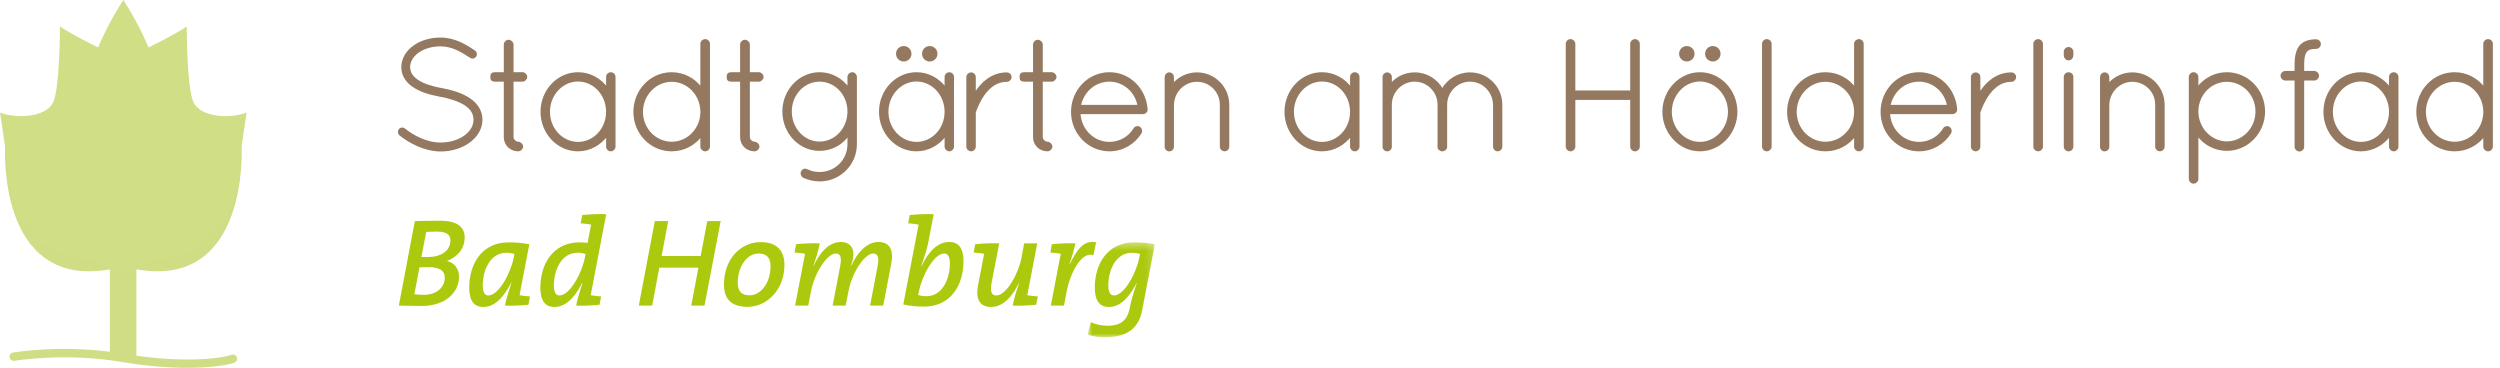 <?xml version="1.0" encoding="UTF-8"?> <svg xmlns="http://www.w3.org/2000/svg" xmlns:xlink="http://www.w3.org/1999/xlink" width="333px" height="49px" viewBox="0 0 333 49" version="1.1"><!-- Generator: Sketch 55.2 (78181) - https://sketchapp.com --><title>Group</title><desc>Created with Sketch.</desc><defs><polygon id="path-1" points="0.874 0.357 9.83 0.357 9.83 13 0.874 13"></polygon></defs><g id="Page-1" stroke="none" stroke-width="1" fill="none" fill-rule="evenodd"><g id="Group"><g id="Group-17" transform="translate(-0, 0)"><path d="M24.967,48.994 C22.581,48.994 19.61,48.787 16.119,48.197 C8.621,46.934 1.988,48.05 1.922,48.062 C1.618,48.114 1.33,47.911 1.278,47.607 C1.225,47.304 1.429,47.015 1.733,46.963 C2.011,46.915 8.621,45.803 16.304,47.098 C24.195,48.43 29.272,47.784 30.853,47.256 C31.145,47.159 31.461,47.317 31.558,47.608 C31.655,47.901 31.499,48.216 31.206,48.314 C30.253,48.632 28.121,48.994 24.967,48.994" id="Fill-14" fill="#D0DD85"></path><path d="M32.179,19.647 C32.179,19.647 28.232,18.935 24.252,20.074 C24.224,10.939 16.429,4.419 16.429,4.419 C16.429,4.419 8.635,10.939 8.607,20.074 C4.625,18.935 0.68,19.647 0.68,19.647 C0.68,19.647 -0.379,38.545 14.633,35.88 L14.633,46.917 C15.251,46.941 15.846,47.124 16.462,47.184 C17.043,47.239 17.608,47.384 18.169,47.543 L18.169,35.872 C33.207,38.591 32.179,19.647 32.179,19.647" id="Fill-1" fill="#D0DD85"></path><path d="M31.954,21.617 C32.132,19.457 32.858,14.983 32.858,14.983 C30.596,15.888 26.678,15.588 25.773,13.627 C24.879,11.69 24.871,3.689 24.871,3.53 C22.157,5.338 16.429,7.901 16.429,7.901 C16.429,7.901 10.701,5.338 7.986,3.53 C7.986,3.53 7.986,11.669 7.083,13.627 C6.178,15.588 2.26,15.888 4.32098765e-05,14.983 C4.32098765e-05,14.983 0.744,19.61 0.905,21.617 C1.058,23.569 1.959,37.141 16.429,34.127 C30.899,37.141 31.794,23.569 31.954,21.617 Z" id="Fill-7" fill="#D0DE85" style="mix-blend-mode: multiply;"></path><path d="M16.428,36.459 C16.428,36.459 3.04,20.798 16.428,6.04938272e-05 C29.816,20.798 16.428,36.459 16.428,36.459" id="Fill-4" fill="#D0DE85" style="mix-blend-mode: multiply;"></path><path d="M16.429,36.459 C15.453,36.459 9.017,33.846 9.187,26.193 C9.36,18.538 13.101,16.583 14.576,15.451 C16.051,14.318 16.429,12.956 16.429,12.956 C16.429,12.956 16.807,14.318 18.282,15.451 C19.758,16.583 23.499,18.538 23.669,26.193 C23.841,33.846 17.423,36.459 16.429,36.459" id="Fill-10" fill="#D0DE85" style="mix-blend-mode: multiply;"></path></g><g id="Group-126" transform="translate(53, 5)"><path d="M5.195,25.849 C4.678,25.849 4.194,25.866 3.777,25.882 L3.127,29.217 C3.427,29.234 3.677,29.234 4.011,29.234 C5.729,29.234 6.996,28.417 6.996,27.016 C6.996,26.316 6.562,25.849 5.195,25.849 M4.094,30.585 C3.677,30.585 3.127,30.585 2.877,30.602 L2.193,34.188 C2.46,34.238 2.893,34.271 3.427,34.271 C5.261,34.271 6.245,33.203 6.245,31.969 C6.245,31.069 5.562,30.585 4.094,30.585 M6.562,29.751 L6.562,29.768 C7.563,30.001 8.147,30.869 8.147,31.836 C8.147,33.937 6.345,35.755 3.177,35.755 C2.46,35.755 1.342,35.722 0.125,35.705 L2.259,24.448 C3.127,24.431 4.394,24.398 5.662,24.398 C7.813,24.398 8.897,25.199 8.897,26.616 C8.897,28.25 7.78,29.285 6.562,29.751" id="Fill-1" fill="#ADC90E"></path><path d="M14.454,28.667 C12.236,28.667 11.302,31.085 11.302,33.003 C11.302,33.954 11.585,34.354 12.052,34.354 C13.453,34.354 15.037,31.302 15.403,29.417 L15.521,28.816 C15.22,28.733 14.87,28.667 14.454,28.667 L14.454,28.667 Z M16.204,34.32 C16.572,34.388 17.122,34.454 17.588,34.487 L17.389,35.588 C16.454,35.688 15.254,35.755 14.254,35.705 C14.386,35.004 14.671,34.037 15.12,32.67 L15.088,32.652 C14.454,33.903 13.252,35.889 11.384,35.889 C10.166,35.889 9.499,35.088 9.499,33.32 C9.499,30.234 11.117,27.282 14.754,27.282 C15.72,27.282 16.654,27.366 17.506,27.532 L16.204,34.32 Z" id="Fill-3" fill="#ADC90E"></path><path d="M23.929,28.667 C21.711,28.667 20.777,31.085 20.777,33.003 C20.777,33.954 21.06,34.354 21.527,34.354 C22.928,34.354 24.512,31.302 24.879,29.417 L24.996,28.816 C24.696,28.733 24.346,28.667 23.929,28.667 L23.929,28.667 Z M25.68,34.32 C26.047,34.388 26.597,34.454 27.064,34.487 L26.864,35.588 C25.93,35.688 24.746,35.755 23.745,35.705 C23.862,35.021 24.146,34.037 24.596,32.67 L24.563,32.652 C23.929,33.903 22.728,35.889 20.86,35.889 C19.642,35.889 18.975,35.088 18.975,33.32 C18.975,30.234 20.593,27.282 24.229,27.282 C24.579,27.282 24.879,27.299 25.263,27.35 L25.73,24.947 L25.747,24.914 C25.363,24.848 24.829,24.781 24.346,24.747 L24.546,23.646 C25.48,23.547 26.68,23.48 27.748,23.53 L25.68,34.32 Z" id="Fill-5" fill="#ADC90E"></path><polygon id="Fill-7" fill="#ADC90E" points="40.843 35.705 39.075 35.705 40.026 30.651 34.822 30.651 33.872 35.705 32.087 35.705 34.222 24.447 36.007 24.447 35.123 29.101 40.326 29.101 41.21 24.447 42.994 24.447"></polygon><path d="M48.051,28.767 C46.35,28.767 45.266,30.718 45.266,32.62 C45.266,33.704 45.699,34.337 46.817,34.337 C48.385,34.337 49.635,32.636 49.635,30.468 C49.635,29.368 49.152,28.767 48.051,28.767 M46.567,35.872 C44.382,35.872 43.431,34.788 43.431,32.904 C43.431,29.518 45.633,27.249 48.318,27.249 C50.586,27.249 51.487,28.5 51.487,30.268 C51.487,33.67 49.102,35.872 46.567,35.872" id="Fill-9" fill="#ADC90E"></path><path d="M64.646,35.705 L62.895,35.705 L63.896,30.451 C64.129,29.268 63.929,28.767 63.312,28.767 C62.145,28.767 60.477,31.368 60.027,33.737 L59.643,35.705 L57.909,35.705 L58.91,30.451 C59.143,29.268 58.943,28.767 58.326,28.767 C57.159,28.767 55.491,31.402 55.041,33.737 L54.657,35.705 L52.906,35.705 L54.223,28.851 L54.24,28.8 C53.873,28.733 53.323,28.667 52.839,28.634 L53.04,27.532 C53.973,27.433 55.208,27.366 56.191,27.416 C56.007,28.383 55.691,29.384 55.357,30.368 L55.391,30.385 C56.141,28.75 57.359,27.232 59.01,27.232 C60.043,27.232 60.677,27.816 60.677,28.867 C60.677,29.301 60.577,29.701 60.343,30.418 L60.376,30.418 C61.144,28.75 62.378,27.232 64.012,27.232 C65.546,27.232 66.047,28.35 65.73,30.034 L64.646,35.705 Z" id="Fill-11" fill="#ADC90E"></path><path d="M72.772,28.767 C71.371,28.767 69.803,31.82 69.436,33.67 L69.302,34.304 C69.636,34.388 69.953,34.454 70.386,34.454 C72.605,34.454 73.522,32.037 73.522,30.119 C73.522,29.167 73.239,28.767 72.772,28.767 M70.07,35.838 C69.036,35.838 68.152,35.739 67.318,35.555 L69.353,24.948 L69.37,24.914 C68.986,24.848 68.435,24.782 67.968,24.747 L68.168,23.647 C69.102,23.547 70.303,23.48 71.371,23.531 L70.637,27.333 C70.503,28.017 70.287,28.75 69.719,30.435 L69.753,30.452 C70.604,28.618 71.837,27.233 73.439,27.233 C74.673,27.233 75.34,28.034 75.34,29.801 C75.34,32.887 73.706,35.838 70.07,35.838" id="Fill-13" fill="#ADC90E"></path><path d="M76.894,27.532 C77.844,27.432 79.096,27.366 80.096,27.416 L79.079,32.67 C78.862,33.853 79.061,34.353 79.713,34.353 C81.064,34.353 82.68,31.386 83.047,29.384 L83.415,27.416 L85.165,27.416 L83.832,34.32 C84.2,34.387 84.766,34.454 85.233,34.487 L85.016,35.588 C84.082,35.688 82.897,35.755 81.897,35.705 C81.981,35.187 82.198,34.303 82.731,32.753 L82.698,32.736 C81.915,34.371 80.68,35.888 79.011,35.888 C77.46,35.888 76.945,34.77 77.26,33.086 L78.079,28.834 L78.094,28.8 C77.728,28.733 77.177,28.667 76.694,28.634 L76.894,27.532 Z" id="Fill-15" fill="#ADC90E"></path><path d="M92.64,29 C91.056,28.417 89.522,31.436 89.072,33.87 L88.721,35.705 L86.97,35.705 L88.287,28.834 L88.304,28.8 C87.937,28.733 87.387,28.667 86.903,28.634 L87.103,27.532 C88.037,27.433 89.254,27.366 90.239,27.416 C90.105,28.1 89.888,28.917 89.438,30.218 L89.471,30.234 C90.389,28.333 91.339,26.916 93.007,27.282 L92.64,29 Z" id="Fill-17" fill="#ADC90E"></path><g id="Group-21" transform="translate(91, 26.925)"><mask id="mask-2" fill="white"><use xlink:href="#path-1"></use></mask><g id="Clip-20"></g><path d="M6.778,1.742 C4.559,1.742 3.626,4.16 3.626,6.078 C3.626,7.029 3.909,7.429 4.377,7.429 C5.777,7.429 7.362,4.377 7.728,2.492 L7.845,1.891 C7.545,1.808 7.195,1.742 6.778,1.742 L6.778,1.742 Z M8.129,9.43 C7.728,11.549 6.394,13 3.192,13 C2.258,13 1.507,12.866 0.874,12.666 L1.291,10.981 C1.941,11.299 2.775,11.465 3.526,11.465 C5.176,11.465 6.144,10.831 6.477,9.13 C6.694,7.996 6.894,7.362 7.412,5.795 L7.379,5.795 C6.778,6.978 5.577,8.964 3.709,8.964 C2.492,8.964 1.825,8.163 1.825,6.395 C1.825,3.309 3.459,0.357 7.078,0.357 C8.046,0.357 8.979,0.441 9.83,0.607 L8.129,9.43 Z" id="Fill-19" fill="#ADC90E" mask="url(#mask-2)"></path></g><path d="M0.222,12.282 C0.39,12.071 0.684,12.051 0.873,12.219 C1.965,13.1 3.791,14.13 5.702,14.108 C6.983,14.108 8.138,13.73 8.935,13.142 C9.754,12.554 10.195,11.778 10.195,10.959 C10.195,10.119 9.796,9.489 8.998,8.943 C8.201,8.419 7.025,8.019 5.597,7.747 L5.555,7.747 C4.19,7.495 2.993,7.116 2.091,6.508 C1.188,5.92 0.579,5.038 0.579,3.946 C0.579,2.833 1.188,1.868 2.112,1.196 C3.035,0.524 4.274,0.125 5.66,0.125 C7.592,0.125 9.04,1.069 10.195,1.825 C10.405,1.972 10.468,2.245 10.321,2.476 C10.195,2.686 9.901,2.749 9.691,2.602 C8.536,1.846 7.277,1.049 5.66,1.049 C4.463,1.049 3.392,1.405 2.658,1.93 C1.923,2.476 1.503,3.19 1.503,3.946 C1.524,4.68 1.86,5.227 2.595,5.731 C3.329,6.235 4.421,6.592 5.744,6.844 L5.786,6.844 C7.256,7.116 8.557,7.536 9.523,8.187 C10.489,8.817 11.14,9.783 11.14,10.959 C11.14,12.135 10.468,13.184 9.481,13.898 C8.494,14.612 7.172,15.053 5.702,15.053 C3.455,15.032 1.503,13.898 0.285,12.932 C0.096,12.764 0.075,12.47 0.222,12.282" id="Fill-22" fill="#947960"></path><path d="M0.222,12.282 C0.39,12.071 0.684,12.051 0.873,12.219 C1.965,13.1 3.791,14.13 5.702,14.108 C6.983,14.108 8.138,13.73 8.935,13.142 C9.754,12.554 10.195,11.778 10.195,10.959 C10.195,10.119 9.796,9.489 8.998,8.943 C8.201,8.419 7.025,8.019 5.597,7.747 L5.555,7.747 C4.19,7.495 2.993,7.116 2.091,6.508 C1.188,5.92 0.579,5.038 0.579,3.946 C0.579,2.833 1.188,1.868 2.112,1.196 C3.035,0.524 4.274,0.125 5.66,0.125 C7.592,0.125 9.04,1.069 10.195,1.825 C10.405,1.972 10.468,2.245 10.321,2.476 C10.195,2.686 9.901,2.749 9.691,2.602 C8.536,1.846 7.277,1.049 5.66,1.049 C4.463,1.049 3.392,1.405 2.658,1.93 C1.923,2.476 1.503,3.19 1.503,3.946 C1.524,4.68 1.86,5.227 2.595,5.731 C3.329,6.235 4.421,6.592 5.744,6.844 L5.786,6.844 C7.256,7.116 8.557,7.536 9.523,8.187 C10.489,8.817 11.14,9.783 11.14,10.959 C11.14,12.135 10.468,13.184 9.481,13.898 C8.494,14.612 7.172,15.053 5.702,15.053 C3.455,15.032 1.503,13.898 0.285,12.932 C0.096,12.764 0.075,12.47 0.222,12.282 Z" id="Stroke-24" stroke="#947960" stroke-width="0.25"></path><path d="M17.105,5.248 C17.105,5.5 16.853,5.752 16.601,5.752 L15.278,5.752 L15.278,13.247 C15.278,13.751 15.782,14.003 16.034,14.003 C16.286,14.003 16.559,14.276 16.559,14.528 C16.559,14.78 16.286,15.032 16.034,15.032 C15.005,15.032 14.229,14.276 14.229,13.247 L14.229,5.752 L12.948,5.752 C12.444,5.752 12.444,5.5 12.444,5.248 C12.444,4.996 12.444,4.744 12.948,4.744 L14.229,4.744 L14.229,0.923 C14.229,0.671 14.48,0.419 14.732,0.419 C15.005,0.419 15.278,0.671 15.278,0.923 L15.278,4.744 L16.601,4.744 C16.853,4.744 17.105,4.996 17.105,5.248" id="Fill-26" fill="#947960"></path><path d="M17.105,5.248 C17.105,5.5 16.853,5.752 16.601,5.752 L15.278,5.752 L15.278,13.247 C15.278,13.751 15.782,14.003 16.034,14.003 C16.286,14.003 16.559,14.276 16.559,14.528 C16.559,14.78 16.286,15.032 16.034,15.032 C15.005,15.032 14.229,14.276 14.229,13.247 L14.229,5.752 L12.948,5.752 C12.444,5.752 12.444,5.5 12.444,5.248 C12.444,4.996 12.444,4.744 12.948,4.744 L14.229,4.744 L14.229,0.923 C14.229,0.671 14.48,0.419 14.732,0.419 C15.005,0.419 15.278,0.671 15.278,0.923 L15.278,4.744 L16.601,4.744 C16.853,4.744 17.105,4.996 17.105,5.248 Z" id="Stroke-28" stroke="#947960" stroke-width="0.25"></path><path d="M27.856,9.888 C27.856,7.579 26.113,5.732 23.993,5.732 C21.893,5.732 20.129,7.579 20.129,9.888 C20.129,12.199 21.893,14.025 23.993,14.025 C26.113,14.025 27.856,12.199 27.856,9.888 M28.864,5.248 L28.864,14.529 C28.864,14.802 28.633,15.033 28.36,15.033 C28.087,15.033 27.856,14.802 27.856,14.529 L27.856,12.995 C26.974,14.214 25.567,15.033 23.993,15.033 C21.284,15.033 19.122,12.702 19.122,9.888 C19.122,7.075 21.284,4.744 23.993,4.744 C25.567,4.744 26.974,5.542 27.856,6.76 L27.856,5.248 C27.856,4.954 28.087,4.744 28.36,4.744 C28.633,4.744 28.864,4.954 28.864,5.248" id="Fill-30" fill="#947960"></path><path d="M27.856,9.888 C27.856,7.579 26.113,5.732 23.993,5.732 C21.893,5.732 20.129,7.579 20.129,9.888 C20.129,12.199 21.893,14.025 23.993,14.025 C26.113,14.025 27.856,12.199 27.856,9.888 Z M28.864,5.248 L28.864,14.529 C28.864,14.802 28.633,15.033 28.36,15.033 C28.087,15.033 27.856,14.802 27.856,14.529 L27.856,12.995 C26.974,14.214 25.567,15.033 23.993,15.033 C21.284,15.033 19.122,12.702 19.122,9.888 C19.122,7.075 21.284,4.744 23.993,4.744 C25.567,4.744 26.974,5.542 27.856,6.76 L27.856,5.248 C27.856,4.954 28.087,4.744 28.36,4.744 C28.633,4.744 28.864,4.954 28.864,5.248 Z" id="Stroke-32" stroke="#947960" stroke-width="0.25"></path><path d="M40.413,10.077 L40.413,9.741 C40.33,7.536 38.587,5.772 36.467,5.772 C34.303,5.772 32.519,7.62 32.519,9.909 C32.519,12.177 34.303,14.003 36.467,14.003 C38.587,14.003 40.33,12.261 40.413,10.077 L40.413,10.077 Z M40.413,13.038 C39.511,14.255 38.083,15.032 36.467,15.032 C33.694,15.032 31.491,12.723 31.491,9.909 C31.491,7.054 33.694,4.744 36.467,4.744 C38.083,4.744 39.511,5.542 40.413,6.76 L40.413,0.839 C40.413,0.565 40.645,0.335 40.938,0.335 C41.212,0.335 41.443,0.565 41.443,0.839 L41.443,9.699 L41.443,9.909 L41.443,14.528 C41.443,14.802 41.212,15.032 40.938,15.032 C40.645,15.032 40.413,14.802 40.413,14.528 L40.413,13.038 Z" id="Fill-34" fill="#947960"></path><path d="M40.413,10.077 L40.413,9.741 C40.33,7.536 38.587,5.772 36.467,5.772 C34.303,5.772 32.519,7.62 32.519,9.909 C32.519,12.177 34.303,14.003 36.467,14.003 C38.587,14.003 40.33,12.261 40.413,10.077 Z M40.413,13.038 C39.511,14.255 38.083,15.032 36.467,15.032 C33.694,15.032 31.491,12.723 31.491,9.909 C31.491,7.054 33.694,4.744 36.467,4.744 C38.083,4.744 39.511,5.542 40.413,6.76 L40.413,0.839 C40.413,0.565 40.645,0.335 40.938,0.335 C41.212,0.335 41.443,0.565 41.443,0.839 L41.443,9.699 L41.443,9.909 L41.443,14.528 C41.443,14.802 41.212,15.032 40.938,15.032 C40.645,15.032 40.413,14.802 40.413,14.528 L40.413,13.038 Z" id="Stroke-36" stroke="#947960" stroke-width="0.25"></path><path d="M48.583,5.248 C48.583,5.5 48.331,5.752 48.079,5.752 L46.757,5.752 L46.757,13.247 C46.757,13.751 47.261,14.003 47.513,14.003 C47.765,14.003 48.037,14.276 48.037,14.528 C48.037,14.78 47.765,15.032 47.513,15.032 C46.483,15.032 45.707,14.276 45.707,13.247 L45.707,5.752 L44.426,5.752 C43.922,5.752 43.922,5.5 43.922,5.248 C43.922,4.996 43.922,4.744 44.426,4.744 L45.707,4.744 L45.707,0.923 C45.707,0.671 45.959,0.419 46.211,0.419 C46.483,0.419 46.757,0.671 46.757,0.923 L46.757,4.744 L48.079,4.744 C48.331,4.744 48.583,4.996 48.583,5.248" id="Fill-38" fill="#947960"></path><path d="M48.583,5.248 C48.583,5.5 48.331,5.752 48.079,5.752 L46.757,5.752 L46.757,13.247 C46.757,13.751 47.261,14.003 47.513,14.003 C47.765,14.003 48.037,14.276 48.037,14.528 C48.037,14.78 47.765,15.032 47.513,15.032 C46.483,15.032 45.707,14.276 45.707,13.247 L45.707,5.752 L44.426,5.752 C43.922,5.752 43.922,5.5 43.922,5.248 C43.922,4.996 43.922,4.744 44.426,4.744 L45.707,4.744 L45.707,0.923 C45.707,0.671 45.959,0.419 46.211,0.419 C46.483,0.419 46.757,0.671 46.757,0.923 L46.757,4.744 L48.079,4.744 C48.331,4.744 48.583,4.996 48.583,5.248 Z" id="Stroke-40" stroke="#947960" stroke-width="0.25"></path><path d="M60.006,9.847 C60.006,7.558 58.284,5.752 56.164,5.752 C54.065,5.752 52.343,7.558 52.343,9.847 C52.343,12.156 54.065,13.983 56.164,13.983 C58.284,13.983 60.006,12.156 60.006,9.847 L60.006,9.847 Z M61.014,14.214 C61.014,16.88 58.852,19.042 56.164,19.042 C55.408,19.042 54.694,18.854 54.023,18.56 C53.813,18.413 53.687,18.118 53.813,17.888 C53.939,17.615 54.233,17.51 54.485,17.658 C55.009,17.91 55.534,18.035 56.164,18.035 C58.306,18.035 60.006,16.334 60.006,14.214 L60.006,12.954 C59.146,14.193 57.738,14.97 56.164,14.97 C53.477,14.97 51.335,12.681 51.335,9.847 C51.335,7.076 53.477,4.744 56.164,4.744 C57.738,4.744 59.146,5.542 60.006,6.76 L60.006,5.248 C60.006,4.976 60.237,4.744 60.531,4.744 C60.783,4.744 61.014,4.976 61.014,5.248 L61.014,14.214 Z" id="Fill-42" fill="#947960"></path><path d="M60.006,9.847 C60.006,7.558 58.284,5.752 56.164,5.752 C54.065,5.752 52.343,7.558 52.343,9.847 C52.343,12.156 54.065,13.983 56.164,13.983 C58.284,13.983 60.006,12.156 60.006,9.847 Z M61.014,14.214 C61.014,16.88 58.852,19.042 56.164,19.042 C55.408,19.042 54.694,18.854 54.023,18.56 C53.813,18.413 53.687,18.118 53.813,17.888 C53.939,17.615 54.233,17.51 54.485,17.658 C55.009,17.91 55.534,18.035 56.164,18.035 C58.306,18.035 60.006,16.334 60.006,14.214 L60.006,12.954 C59.146,14.193 57.738,14.97 56.164,14.97 C53.477,14.97 51.335,12.681 51.335,9.847 C51.335,7.076 53.477,4.744 56.164,4.744 C57.738,4.744 59.146,5.542 60.006,6.76 L60.006,5.248 C60.006,4.976 60.237,4.744 60.531,4.744 C60.783,4.744 61.014,4.976 61.014,5.248 L61.014,14.214 Z" id="Stroke-44" stroke="#947960" stroke-width="0.25"></path><path d="M70.843,1.259 C71.347,1.259 71.745,1.657 71.745,2.161 C71.745,2.665 71.347,3.065 70.843,3.065 C70.339,3.065 69.94,2.665 69.94,2.161 C69.94,1.657 70.339,1.259 70.843,1.259 M67.378,1.259 C67.882,1.259 68.281,1.657 68.281,2.161 C68.281,2.665 67.882,3.065 67.378,3.065 C66.874,3.065 66.476,2.665 66.476,2.161 C66.476,1.657 66.874,1.259 67.378,1.259 M72.943,9.888 C72.943,7.579 71.199,5.732 69.079,5.732 C66.98,5.732 65.216,7.579 65.216,9.888 C65.216,12.198 66.98,14.025 69.079,14.025 C71.199,14.025 72.943,12.198 72.943,9.888 M73.95,5.248 L73.95,14.529 C73.95,14.802 73.719,15.032 73.447,15.032 C73.173,15.032 72.943,14.802 72.943,14.529 L72.943,12.995 C72.061,14.214 70.654,15.032 69.079,15.032 C66.37,15.032 64.208,12.702 64.208,9.888 C64.208,7.075 66.37,4.744 69.079,4.744 C70.654,4.744 72.061,5.542 72.943,6.76 L72.943,5.248 C72.943,4.954 73.173,4.744 73.447,4.744 C73.719,4.744 73.95,4.954 73.95,5.248" id="Fill-46" fill="#947960"></path><path d="M70.843,1.259 C71.347,1.259 71.745,1.657 71.745,2.161 C71.745,2.665 71.347,3.065 70.843,3.065 C70.339,3.065 69.94,2.665 69.94,2.161 C69.94,1.657 70.339,1.259 70.843,1.259 Z M67.378,1.259 C67.882,1.259 68.281,1.657 68.281,2.161 C68.281,2.665 67.882,3.065 67.378,3.065 C66.874,3.065 66.476,2.665 66.476,2.161 C66.476,1.657 66.874,1.259 67.378,1.259 Z M72.943,9.888 C72.943,7.579 71.199,5.732 69.079,5.732 C66.98,5.732 65.216,7.579 65.216,9.888 C65.216,12.198 66.98,14.025 69.079,14.025 C71.199,14.025 72.943,12.198 72.943,9.888 Z M73.95,5.248 L73.95,14.529 C73.95,14.802 73.719,15.032 73.447,15.032 C73.173,15.032 72.943,14.802 72.943,14.529 L72.943,12.995 C72.061,14.214 70.654,15.032 69.079,15.032 C66.37,15.032 64.208,12.702 64.208,9.888 C64.208,7.075 66.37,4.744 69.079,4.744 C70.654,4.744 72.061,5.542 72.943,6.76 L72.943,5.248 C72.943,4.954 73.173,4.744 73.447,4.744 C73.719,4.744 73.95,4.954 73.95,5.248 Z" id="Stroke-48" stroke="#947960" stroke-width="0.25"></path><path d="M75.841,5.269 C75.841,4.976 76.072,4.765 76.366,4.765 C76.618,4.765 76.849,4.976 76.849,5.269 L76.849,7.537 C76.891,7.453 76.933,7.369 76.996,7.285 C77.773,6.068 79.138,4.765 81.112,4.765 C81.384,4.765 81.615,4.976 81.615,5.269 C81.615,5.542 81.384,5.773 81.112,5.773 C79.768,5.773 78.844,6.529 78.13,7.453 C77.437,8.376 77.038,9.427 76.891,9.847 C76.849,9.931 76.849,9.972 76.849,10.015 L76.849,14.529 C76.849,14.823 76.618,15.033 76.366,15.033 C76.072,15.033 75.841,14.823 75.841,14.529 L75.841,5.269 Z" id="Fill-50" fill="#947960"></path><path d="M75.841,5.269 C75.841,4.976 76.072,4.765 76.366,4.765 C76.618,4.765 76.849,4.976 76.849,5.269 L76.849,7.537 C76.891,7.453 76.933,7.369 76.996,7.285 C77.773,6.068 79.138,4.765 81.112,4.765 C81.384,4.765 81.615,4.976 81.615,5.269 C81.615,5.542 81.384,5.773 81.112,5.773 C79.768,5.773 78.844,6.529 78.13,7.453 C77.437,8.376 77.038,9.427 76.891,9.847 C76.849,9.931 76.849,9.972 76.849,10.015 L76.849,14.529 C76.849,14.823 76.618,15.033 76.366,15.033 C76.072,15.033 75.841,14.823 75.841,14.529 L75.841,5.269 Z" id="Stroke-52" stroke="#947960" stroke-width="0.25"></path><path d="M87.6,5.248 C87.6,5.5 87.349,5.752 87.097,5.752 L85.773,5.752 L85.773,13.247 C85.773,13.751 86.278,14.003 86.529,14.003 C86.781,14.003 87.055,14.276 87.055,14.528 C87.055,14.78 86.781,15.032 86.529,15.032 C85.501,15.032 84.724,14.276 84.724,13.247 L84.724,5.752 L83.444,5.752 C82.939,5.752 82.939,5.5 82.939,5.248 C82.939,4.996 82.939,4.744 83.444,4.744 L84.724,4.744 L84.724,0.923 C84.724,0.671 84.975,0.419 85.228,0.419 C85.501,0.419 85.773,0.671 85.773,0.923 L85.773,4.744 L87.097,4.744 C87.349,4.744 87.6,4.996 87.6,5.248" id="Fill-54" fill="#947960"></path><path d="M87.6,5.248 C87.6,5.5 87.349,5.752 87.097,5.752 L85.773,5.752 L85.773,13.247 C85.773,13.751 86.278,14.003 86.529,14.003 C86.781,14.003 87.055,14.276 87.055,14.528 C87.055,14.78 86.781,15.032 86.529,15.032 C85.501,15.032 84.724,14.276 84.724,13.247 L84.724,5.752 L83.444,5.752 C82.939,5.752 82.939,5.5 82.939,5.248 C82.939,4.996 82.939,4.744 83.444,4.744 L84.724,4.744 L84.724,0.923 C84.724,0.671 84.975,0.419 85.228,0.419 C85.501,0.419 85.773,0.671 85.773,0.923 L85.773,4.744 L87.097,4.744 C87.349,4.744 87.6,4.996 87.6,5.248 Z" id="Stroke-56" stroke="#947960" stroke-width="0.25"></path><path d="M90.856,9.091 L98.645,9.091 C98.309,7.159 96.671,5.752 94.782,5.752 C92.85,5.752 91.234,7.138 90.856,9.091 M89.785,9.909 C89.785,7.054 92.01,4.744 94.782,4.744 C97.427,4.744 99.527,6.844 99.737,9.531 L99.737,9.552 L99.737,9.615 C99.737,9.888 99.506,10.077 99.233,10.077 L90.793,10.077 C90.898,12.323 92.662,14.025 94.782,14.025 C96.147,14.025 97.407,13.311 98.099,12.155 C98.247,11.904 98.561,11.862 98.771,11.987 C99.002,12.155 99.086,12.45 98.939,12.702 C98.057,14.109 96.525,15.032 94.782,15.032 C92.01,15.032 89.785,12.723 89.785,9.909" id="Fill-58" fill="#947960"></path><path d="M90.856,9.091 L98.645,9.091 C98.309,7.159 96.671,5.752 94.782,5.752 C92.85,5.752 91.234,7.138 90.856,9.091 Z M89.785,9.909 C89.785,7.054 92.01,4.744 94.782,4.744 C97.427,4.744 99.527,6.844 99.737,9.531 L99.737,9.552 L99.737,9.615 C99.737,9.888 99.506,10.077 99.233,10.077 L90.793,10.077 C90.898,12.323 92.662,14.025 94.782,14.025 C96.147,14.025 97.407,13.311 98.099,12.155 C98.247,11.904 98.561,11.862 98.771,11.987 C99.002,12.155 99.086,12.45 98.939,12.702 C98.057,14.109 96.525,15.032 94.782,15.032 C92.01,15.032 89.785,12.723 89.785,9.909 Z" id="Stroke-60" stroke="#947960" stroke-width="0.25"></path><path d="M109.607,8.943 C109.607,7.2 108.201,5.772 106.437,5.772 C104.694,5.772 103.288,7.2 103.246,8.943 L103.246,14.528 L103.246,14.612 C103.224,14.696 103.204,14.78 103.14,14.842 C103.056,14.969 102.91,15.032 102.762,15.032 L102.636,15.032 C102.49,14.99 102.364,14.885 102.3,14.758 C102.28,14.738 102.28,14.717 102.28,14.696 C102.28,14.674 102.258,14.654 102.258,14.654 L102.258,14.528 L102.258,8.943 L102.258,8.775 L102.258,5.268 C102.258,4.996 102.468,4.764 102.762,4.764 C103.036,4.764 103.246,4.996 103.246,5.268 L103.246,6.255 C104.002,5.352 105.156,4.764 106.437,4.764 C108.747,4.764 110.615,6.655 110.615,8.943 L110.615,14.528 C110.615,14.822 110.384,15.032 110.111,15.032 C109.838,15.032 109.607,14.822 109.607,14.528 L109.607,8.943 Z" id="Fill-62" fill="#947960"></path><path d="M109.607,8.943 C109.607,7.2 108.201,5.772 106.437,5.772 C104.694,5.772 103.288,7.2 103.246,8.943 L103.246,14.528 L103.246,14.612 C103.224,14.696 103.204,14.78 103.14,14.842 C103.056,14.969 102.91,15.032 102.762,15.032 L102.636,15.032 C102.49,14.99 102.364,14.885 102.3,14.758 C102.28,14.738 102.28,14.717 102.28,14.696 C102.28,14.674 102.258,14.654 102.258,14.654 L102.258,14.528 L102.258,8.943 L102.258,8.775 L102.258,5.268 C102.258,4.996 102.468,4.764 102.762,4.764 C103.036,4.764 103.246,4.996 103.246,5.268 L103.246,6.255 C104.002,5.352 105.156,4.764 106.437,4.764 C108.747,4.764 110.615,6.655 110.615,8.943 L110.615,14.528 C110.615,14.822 110.384,15.032 110.111,15.032 C109.838,15.032 109.607,14.822 109.607,14.528 L109.607,8.943 Z" id="Stroke-64" stroke="#947960" stroke-width="0.25"></path><path d="M126.953,9.888 C126.953,7.579 125.211,5.732 123.09,5.732 C120.99,5.732 119.226,7.579 119.226,9.888 C119.226,12.199 120.99,14.025 123.09,14.025 C125.211,14.025 126.953,12.199 126.953,9.888 M127.961,5.248 L127.961,14.529 C127.961,14.802 127.73,15.033 127.457,15.033 C127.184,15.033 126.953,14.802 126.953,14.529 L126.953,12.995 C126.071,14.214 124.665,15.033 123.09,15.033 C120.382,15.033 118.219,12.702 118.219,9.888 C118.219,7.075 120.382,4.744 123.09,4.744 C124.665,4.744 126.071,5.542 126.953,6.76 L126.953,5.248 C126.953,4.954 127.184,4.744 127.457,4.744 C127.73,4.744 127.961,4.954 127.961,5.248" id="Fill-66" fill="#947960"></path><path d="M126.953,9.888 C126.953,7.579 125.211,5.732 123.09,5.732 C120.99,5.732 119.226,7.579 119.226,9.888 C119.226,12.199 120.99,14.025 123.09,14.025 C125.211,14.025 126.953,12.199 126.953,9.888 Z M127.961,5.248 L127.961,14.529 C127.961,14.802 127.73,15.033 127.457,15.033 C127.184,15.033 126.953,14.802 126.953,14.529 L126.953,12.995 C126.071,14.214 124.665,15.033 123.09,15.033 C120.382,15.033 118.219,12.702 118.219,9.888 C118.219,7.075 120.382,4.744 123.09,4.744 C124.665,4.744 126.071,5.542 126.953,6.76 L126.953,5.248 C126.953,4.954 127.184,4.744 127.457,4.744 C127.73,4.744 127.961,4.954 127.961,5.248 Z" id="Stroke-68" stroke="#947960" stroke-width="0.25"></path><path d="M145.999,8.943 C145.957,7.2 144.571,5.752 142.808,5.752 C141.064,5.752 139.637,7.2 139.637,8.943 L139.637,14.549 L139.637,14.612 C139.637,14.633 139.616,14.654 139.616,14.654 L139.616,14.696 C139.574,14.822 139.469,14.906 139.364,14.969 C139.28,15.01 139.196,15.032 139.112,15.032 L139.049,15.032 L139.007,15.032 C138.986,15.032 138.965,15.01 138.965,15.01 C138.923,15.01 138.881,14.969 138.839,14.948 C138.818,14.948 138.797,14.926 138.776,14.906 L138.713,14.842 C138.692,14.822 138.692,14.801 138.671,14.801 C138.671,14.78 138.671,14.78 138.65,14.758 C138.65,14.758 138.65,14.738 138.629,14.717 C138.629,14.696 138.629,14.674 138.608,14.654 L138.608,14.59 L138.608,14.549 L138.608,8.943 C138.608,7.2 137.201,5.752 135.437,5.752 C133.674,5.752 132.268,7.2 132.268,8.943 L132.268,14.549 C132.268,14.717 132.184,14.864 132.036,14.948 C132.016,14.969 131.952,15.01 131.91,15.01 C131.89,15.032 131.868,15.032 131.826,15.032 L131.764,15.032 L131.7,15.032 C131.512,15.01 131.344,14.842 131.28,14.654 L131.28,14.549 L131.28,8.943 L131.28,8.775 L131.28,5.248 C131.28,4.975 131.512,4.764 131.764,4.764 C132.058,4.764 132.268,4.975 132.268,5.248 L132.268,6.235 C133.023,5.332 134.157,4.764 135.437,4.764 C137.033,4.764 138.398,5.647 139.112,6.948 C139.847,5.647 141.232,4.764 142.808,4.764 C145.117,4.764 146.985,6.633 146.985,8.943 L146.985,14.549 C146.985,14.801 146.775,15.032 146.481,15.032 C146.209,15.032 145.999,14.801 145.999,14.549 L145.999,8.943 Z" id="Fill-70" fill="#947960"></path><path d="M145.999,8.943 C145.957,7.2 144.571,5.752 142.808,5.752 C141.064,5.752 139.637,7.2 139.637,8.943 L139.637,14.549 L139.637,14.612 C139.637,14.633 139.616,14.654 139.616,14.654 L139.616,14.696 C139.574,14.822 139.469,14.906 139.364,14.969 C139.28,15.01 139.196,15.032 139.112,15.032 L139.049,15.032 L139.007,15.032 C138.986,15.032 138.965,15.01 138.965,15.01 C138.923,15.01 138.881,14.969 138.839,14.948 C138.818,14.948 138.797,14.926 138.776,14.906 L138.713,14.842 C138.692,14.822 138.692,14.801 138.671,14.801 C138.671,14.78 138.671,14.78 138.65,14.758 C138.65,14.758 138.65,14.738 138.629,14.717 C138.629,14.696 138.629,14.674 138.608,14.654 L138.608,14.59 L138.608,14.549 L138.608,8.943 C138.608,7.2 137.201,5.752 135.437,5.752 C133.674,5.752 132.268,7.2 132.268,8.943 L132.268,14.549 C132.268,14.717 132.184,14.864 132.036,14.948 C132.016,14.969 131.952,15.01 131.91,15.01 C131.89,15.032 131.868,15.032 131.826,15.032 L131.764,15.032 L131.7,15.032 C131.512,15.01 131.344,14.842 131.28,14.654 L131.28,14.549 L131.28,8.943 L131.28,8.775 L131.28,5.248 C131.28,4.975 131.512,4.764 131.764,4.764 C132.058,4.764 132.268,4.975 132.268,5.248 L132.268,6.235 C133.023,5.332 134.157,4.764 135.437,4.764 C137.033,4.764 138.398,5.647 139.112,6.948 C139.847,5.647 141.232,4.764 142.808,4.764 C145.117,4.764 146.985,6.633 146.985,8.943 L146.985,14.549 C146.985,14.801 146.775,15.032 146.481,15.032 C146.209,15.032 145.999,14.801 145.999,14.549 L145.999,8.943 Z" id="Stroke-72" stroke="#947960" stroke-width="0.25"></path><path d="M164.269,8.188 L156.71,8.188 L156.71,14.528 C156.71,14.802 156.479,15.033 156.185,15.033 C155.913,15.033 155.681,14.802 155.681,14.528 L155.681,0.839 C155.681,0.566 155.913,0.335 156.185,0.335 C156.479,0.335 156.71,0.566 156.71,0.839 L156.71,7.179 L164.269,7.179 L164.269,0.839 C164.269,0.566 164.499,0.335 164.773,0.335 C165.067,0.335 165.297,0.566 165.297,0.839 L165.297,14.528 C165.297,14.802 165.067,15.033 164.773,15.033 C164.499,15.033 164.269,14.802 164.269,14.528 L164.269,8.188 Z" id="Fill-74" fill="#947960"></path><path d="M164.269,8.188 L156.71,8.188 L156.71,14.528 C156.71,14.802 156.479,15.033 156.185,15.033 C155.913,15.033 155.681,14.802 155.681,14.528 L155.681,0.839 C155.681,0.566 155.913,0.335 156.185,0.335 C156.479,0.335 156.71,0.566 156.71,0.839 L156.71,7.179 L164.269,7.179 L164.269,0.839 C164.269,0.566 164.499,0.335 164.773,0.335 C165.067,0.335 165.297,0.566 165.297,0.839 L165.297,14.528 C165.297,14.802 165.067,15.033 164.773,15.033 C164.499,15.033 164.269,14.802 164.269,14.528 L164.269,8.188 Z" id="Stroke-76" stroke="#947960" stroke-width="0.25"></path><path d="M174.245,2.161 C174.245,2.665 174.643,3.064 175.147,3.064 C175.651,3.064 176.051,2.665 176.051,2.161 C176.051,1.657 175.651,1.259 175.147,1.259 C174.643,1.259 174.245,1.657 174.245,2.161 M170.78,2.161 C170.78,2.665 171.18,3.064 171.683,3.064 C172.187,3.064 172.586,2.665 172.586,2.161 C172.586,1.657 172.187,1.259 171.683,1.259 C171.18,1.259 170.78,1.657 170.78,2.161 M169.562,9.888 C169.562,12.177 171.326,14.024 173.426,14.024 C175.525,14.024 177.289,12.177 177.289,9.888 C177.289,7.599 175.525,5.731 173.426,5.731 C171.326,5.731 169.562,7.599 169.562,9.888 M168.555,9.888 C168.555,7.096 170.738,4.744 173.426,4.744 C176.135,4.744 178.297,7.096 178.297,9.888 C178.297,12.681 176.135,15.032 173.426,15.032 C170.738,15.032 168.555,12.681 168.555,9.888" id="Fill-78" fill="#947960"></path><path d="M174.245,2.161 C174.245,2.665 174.643,3.064 175.147,3.064 C175.651,3.064 176.051,2.665 176.051,2.161 C176.051,1.657 175.651,1.259 175.147,1.259 C174.643,1.259 174.245,1.657 174.245,2.161 Z M170.78,2.161 C170.78,2.665 171.18,3.064 171.683,3.064 C172.187,3.064 172.586,2.665 172.586,2.161 C172.586,1.657 172.187,1.259 171.683,1.259 C171.18,1.259 170.78,1.657 170.78,2.161 Z M169.562,9.888 C169.562,12.177 171.326,14.024 173.426,14.024 C175.525,14.024 177.289,12.177 177.289,9.888 C177.289,7.599 175.525,5.731 173.426,5.731 C171.326,5.731 169.562,7.599 169.562,9.888 Z M168.555,9.888 C168.555,7.096 170.738,4.744 173.426,4.744 C176.135,4.744 178.297,7.096 178.297,9.888 C178.297,12.681 176.135,15.032 173.426,15.032 C170.738,15.032 168.555,12.681 168.555,9.888 Z" id="Stroke-80" stroke="#947960" stroke-width="0.25"></path><path d="M181.827,0.839 C181.827,0.566 182.057,0.335 182.331,0.335 C182.625,0.335 182.855,0.566 182.855,0.839 L182.855,14.528 C182.855,14.802 182.625,15.032 182.331,15.032 C182.057,15.032 181.827,14.802 181.827,14.528 L181.827,0.839 Z" id="Fill-82" fill="#947960"></path><path d="M181.827,0.839 C181.827,0.566 182.057,0.335 182.331,0.335 C182.625,0.335 182.855,0.566 182.855,0.839 L182.855,14.528 C182.855,14.802 182.625,15.032 182.331,15.032 C182.057,15.032 181.827,14.802 181.827,14.528 L181.827,0.839 Z" id="Stroke-84" stroke="#947960" stroke-width="0.25"></path><path d="M194.089,10.077 L194.089,9.741 C194.005,7.536 192.263,5.772 190.142,5.772 C187.98,5.772 186.194,7.62 186.194,9.909 C186.194,12.177 187.98,14.003 190.142,14.003 C192.263,14.003 194.005,12.261 194.089,10.077 L194.089,10.077 Z M194.089,13.038 C193.187,14.255 191.759,15.032 190.142,15.032 C187.37,15.032 185.166,12.723 185.166,9.909 C185.166,7.054 187.37,4.744 190.142,4.744 C191.759,4.744 193.187,5.542 194.089,6.76 L194.089,0.839 C194.089,0.565 194.32,0.335 194.614,0.335 C194.887,0.335 195.118,0.565 195.118,0.839 L195.118,9.699 L195.118,9.909 L195.118,14.528 C195.118,14.802 194.887,15.032 194.614,15.032 C194.32,15.032 194.089,14.802 194.089,14.528 L194.089,13.038 Z" id="Fill-86" fill="#947960"></path><path d="M194.089,10.077 L194.089,9.741 C194.005,7.536 192.263,5.772 190.142,5.772 C187.98,5.772 186.194,7.62 186.194,9.909 C186.194,12.177 187.98,14.003 190.142,14.003 C192.263,14.003 194.005,12.261 194.089,10.077 Z M194.089,13.038 C193.187,14.255 191.759,15.032 190.142,15.032 C187.37,15.032 185.166,12.723 185.166,9.909 C185.166,7.054 187.37,4.744 190.142,4.744 C191.759,4.744 193.187,5.542 194.089,6.76 L194.089,0.839 C194.089,0.565 194.32,0.335 194.614,0.335 C194.887,0.335 195.118,0.565 195.118,0.839 L195.118,9.699 L195.118,9.909 L195.118,14.528 C195.118,14.802 194.887,15.032 194.614,15.032 C194.32,15.032 194.089,14.802 194.089,14.528 L194.089,13.038 Z" id="Stroke-88" stroke="#947960" stroke-width="0.25"></path><path d="M198.689,9.091 L206.478,9.091 C206.142,7.159 204.504,5.752 202.615,5.752 C200.683,5.752 199.067,7.138 198.689,9.091 M197.618,9.909 C197.618,7.054 199.843,4.744 202.615,4.744 C205.26,4.744 207.36,6.844 207.57,9.531 L207.57,9.552 L207.57,9.615 C207.57,9.888 207.339,10.077 207.066,10.077 L198.626,10.077 C198.731,12.323 200.495,14.025 202.615,14.025 C203.98,14.025 205.24,13.311 205.932,12.155 C206.08,11.904 206.394,11.862 206.604,11.987 C206.835,12.155 206.919,12.45 206.772,12.702 C205.89,14.109 204.358,15.032 202.615,15.032 C199.843,15.032 197.618,12.723 197.618,9.909" id="Fill-90" fill="#947960"></path><path d="M198.689,9.091 L206.478,9.091 C206.142,7.159 204.504,5.752 202.615,5.752 C200.683,5.752 199.067,7.138 198.689,9.091 Z M197.618,9.909 C197.618,7.054 199.843,4.744 202.615,4.744 C205.26,4.744 207.36,6.844 207.57,9.531 L207.57,9.552 L207.57,9.615 C207.57,9.888 207.339,10.077 207.066,10.077 L198.626,10.077 C198.731,12.323 200.495,14.025 202.615,14.025 C203.98,14.025 205.24,13.311 205.932,12.155 C206.08,11.904 206.394,11.862 206.604,11.987 C206.835,12.155 206.919,12.45 206.772,12.702 C205.89,14.109 204.358,15.032 202.615,15.032 C199.843,15.032 197.618,12.723 197.618,9.909 Z" id="Stroke-92" stroke="#947960" stroke-width="0.25"></path><path d="M209.651,5.269 C209.651,4.976 209.882,4.765 210.176,4.765 C210.428,4.765 210.659,4.976 210.659,5.269 L210.659,7.537 C210.701,7.453 210.743,7.369 210.806,7.285 C211.583,6.068 212.948,4.765 214.922,4.765 C215.194,4.765 215.425,4.976 215.425,5.269 C215.425,5.542 215.194,5.773 214.922,5.773 C213.578,5.773 212.654,6.529 211.94,7.453 C211.247,8.376 210.848,9.427 210.701,9.847 C210.659,9.931 210.659,9.972 210.659,10.015 L210.659,14.529 C210.659,14.823 210.428,15.033 210.176,15.033 C209.882,15.033 209.651,14.823 209.651,14.529 L209.651,5.269 Z" id="Fill-94" fill="#947960"></path><path d="M209.651,5.269 C209.651,4.976 209.882,4.765 210.176,4.765 C210.428,4.765 210.659,4.976 210.659,5.269 L210.659,7.537 C210.701,7.453 210.743,7.369 210.806,7.285 C211.583,6.068 212.948,4.765 214.922,4.765 C215.194,4.765 215.425,4.976 215.425,5.269 C215.425,5.542 215.194,5.773 214.922,5.773 C213.578,5.773 212.654,6.529 211.94,7.453 C211.247,8.376 210.848,9.427 210.701,9.847 C210.659,9.931 210.659,9.972 210.659,10.015 L210.659,14.529 C210.659,14.823 210.428,15.033 210.176,15.033 C209.882,15.033 209.651,14.823 209.651,14.529 L209.651,5.269 Z" id="Stroke-96" stroke="#947960" stroke-width="0.25"></path><path d="M217.967,0.839 C217.967,0.566 218.198,0.335 218.471,0.335 C218.765,0.335 218.996,0.566 218.996,0.839 L218.996,14.528 C218.996,14.802 218.765,15.032 218.471,15.032 C218.198,15.032 217.967,14.802 217.967,14.528 L217.967,0.839 Z" id="Fill-98" fill="#947960"></path><path d="M217.967,0.839 C217.967,0.566 218.198,0.335 218.471,0.335 C218.765,0.335 218.996,0.566 218.996,0.839 L218.996,14.528 C218.996,14.802 218.765,15.032 218.471,15.032 C218.198,15.032 217.967,14.802 217.967,14.528 L217.967,0.839 Z" id="Stroke-100" stroke="#947960" stroke-width="0.25"></path><path d="M222.02,5.248 C222.02,4.954 222.25,4.744 222.524,4.744 C222.818,4.744 223.048,4.954 223.048,5.248 L223.048,14.528 C223.048,14.802 222.818,15.032 222.524,15.032 C222.25,15.032 222.02,14.802 222.02,14.528 L222.02,5.248 Z M222.02,1.889 C222.02,1.616 222.25,1.385 222.524,1.385 C222.818,1.385 223.048,1.616 223.048,1.889 L223.048,2.372 C223.048,2.665 222.818,2.917 222.524,2.917 C222.25,2.917 222.02,2.665 222.02,2.372 L222.02,1.889 Z" id="Fill-102" fill="#947960"></path><path d="M222.02,5.248 C222.02,4.954 222.25,4.744 222.524,4.744 C222.818,4.744 223.048,4.954 223.048,5.248 L223.048,14.528 C223.048,14.802 222.818,15.032 222.524,15.032 C222.25,15.032 222.02,14.802 222.02,14.528 L222.02,5.248 Z M222.02,1.889 C222.02,1.616 222.25,1.385 222.524,1.385 C222.818,1.385 223.048,1.616 223.048,1.889 L223.048,2.372 C223.048,2.665 222.818,2.917 222.524,2.917 C222.25,2.917 222.02,2.665 222.02,2.372 L222.02,1.889 Z" id="Stroke-104" stroke="#947960" stroke-width="0.25"></path><path d="M234.198,8.943 C234.198,7.2 232.792,5.772 231.028,5.772 C229.285,5.772 227.879,7.2 227.837,8.943 L227.837,14.528 L227.837,14.612 C227.815,14.696 227.795,14.78 227.731,14.842 C227.647,14.969 227.501,15.032 227.353,15.032 L227.227,15.032 C227.081,14.99 226.955,14.885 226.891,14.758 C226.871,14.738 226.871,14.717 226.871,14.696 C226.871,14.674 226.849,14.654 226.849,14.654 L226.849,14.528 L226.849,8.943 L226.849,8.775 L226.849,5.268 C226.849,4.996 227.059,4.764 227.353,4.764 C227.627,4.764 227.837,4.996 227.837,5.268 L227.837,6.255 C228.593,5.352 229.747,4.764 231.028,4.764 C233.338,4.764 235.206,6.655 235.206,8.943 L235.206,14.528 C235.206,14.822 234.975,15.032 234.702,15.032 C234.429,15.032 234.198,14.822 234.198,14.528 L234.198,8.943 Z" id="Fill-106" fill="#947960"></path><path d="M234.198,8.943 C234.198,7.2 232.792,5.772 231.028,5.772 C229.285,5.772 227.879,7.2 227.837,8.943 L227.837,14.528 L227.837,14.612 C227.815,14.696 227.795,14.78 227.731,14.842 C227.647,14.969 227.501,15.032 227.353,15.032 L227.227,15.032 C227.081,14.99 226.955,14.885 226.891,14.758 C226.871,14.738 226.871,14.717 226.871,14.696 C226.871,14.674 226.849,14.654 226.849,14.654 L226.849,14.528 L226.849,8.943 L226.849,8.775 L226.849,5.268 C226.849,4.996 227.059,4.764 227.353,4.764 C227.627,4.764 227.837,4.996 227.837,5.268 L227.837,6.255 C228.593,5.352 229.747,4.764 231.028,4.764 C233.338,4.764 235.206,6.655 235.206,8.943 L235.206,14.528 C235.206,14.822 234.975,15.032 234.702,15.032 C234.429,15.032 234.198,14.822 234.198,14.528 L234.198,8.943 Z" id="Stroke-108" stroke="#947960" stroke-width="0.25"></path><path d="M239.701,9.847 C239.701,12.115 241.486,13.941 243.606,13.962 C245.79,13.941 247.554,12.115 247.554,9.847 C247.554,7.579 245.79,5.773 243.606,5.773 C241.528,5.773 239.785,7.495 239.701,9.679 L239.701,9.847 Z M238.673,10.056 L238.673,9.847 L238.673,9.636 L238.673,5.248 C238.673,4.976 238.903,4.744 239.177,4.744 C239.471,4.744 239.701,4.976 239.701,5.248 L239.701,6.74 C240.583,5.542 242.011,4.744 243.606,4.744 C246.378,4.744 248.583,7.033 248.583,9.847 C248.583,12.639 246.378,14.97 243.606,14.97 C242.011,14.97 240.583,14.171 239.701,12.954 L239.701,18.833 C239.701,19.106 239.471,19.337 239.177,19.337 C238.903,19.337 238.673,19.106 238.673,18.833 L238.673,10.056 Z" id="Fill-110" fill="#947960"></path><path d="M239.701,9.847 C239.701,12.115 241.486,13.941 243.606,13.962 C245.79,13.941 247.554,12.115 247.554,9.847 C247.554,7.579 245.79,5.773 243.606,5.773 C241.528,5.773 239.785,7.495 239.701,9.679 L239.701,9.847 Z M238.673,10.056 L238.673,9.847 L238.673,9.636 L238.673,5.248 C238.673,4.976 238.903,4.744 239.177,4.744 C239.471,4.744 239.701,4.976 239.701,5.248 L239.701,6.74 C240.583,5.542 242.011,4.744 243.606,4.744 C246.378,4.744 248.583,7.033 248.583,9.847 C248.583,12.639 246.378,14.97 243.606,14.97 C242.011,14.97 240.583,14.171 239.701,12.954 L239.701,18.833 C239.701,19.106 239.471,19.337 239.177,19.337 C238.903,19.337 238.673,19.106 238.673,18.833 L238.673,10.056 Z" id="Stroke-112" stroke="#947960" stroke-width="0.25"></path><path d="M256.017,0.881 C256.017,1.153 255.787,1.385 255.513,1.385 C254.799,1.385 254.422,1.532 254.212,1.784 C253.982,2.036 253.792,2.54 253.792,3.485 L253.792,4.576 L255.242,4.576 C255.536,4.576 255.766,4.808 255.766,5.08 C255.766,5.374 255.536,5.605 255.242,5.605 L253.792,5.605 L253.792,14.55 C253.792,14.822 253.561,15.054 253.288,15.054 C252.994,15.054 252.763,14.822 252.763,14.55 L252.763,5.605 L251.399,5.605 C251.125,5.605 250.894,5.374 250.894,5.08 C250.894,4.808 251.125,4.576 251.399,4.576 L252.763,4.576 L252.763,3.485 C252.785,2.435 252.952,1.657 253.435,1.091 C253.94,0.545 254.696,0.357 255.513,0.357 C255.787,0.357 256.017,0.587 256.017,0.881" id="Fill-114" fill="#947960"></path><path d="M256.017,0.881 C256.017,1.153 255.787,1.385 255.513,1.385 C254.799,1.385 254.422,1.532 254.212,1.784 C253.982,2.036 253.792,2.54 253.792,3.485 L253.792,4.576 L255.242,4.576 C255.536,4.576 255.766,4.808 255.766,5.08 C255.766,5.374 255.536,5.605 255.242,5.605 L253.792,5.605 L253.792,14.55 C253.792,14.822 253.561,15.054 253.288,15.054 C252.994,15.054 252.763,14.822 252.763,14.55 L252.763,5.605 L251.399,5.605 C251.125,5.605 250.894,5.374 250.894,5.08 C250.894,4.808 251.125,4.576 251.399,4.576 L252.763,4.576 L252.763,3.485 C252.785,2.435 252.952,1.657 253.435,1.091 C253.94,0.545 254.696,0.357 255.513,0.357 C255.787,0.357 256.017,0.587 256.017,0.881 Z" id="Stroke-116" stroke="#947960" stroke-width="0.25"></path><path d="M265.341,9.888 C265.341,7.579 263.599,5.732 261.478,5.732 C259.378,5.732 257.614,7.579 257.614,9.888 C257.614,12.199 259.378,14.025 261.478,14.025 C263.599,14.025 265.341,12.199 265.341,9.888 M266.349,5.248 L266.349,14.529 C266.349,14.802 266.118,15.033 265.845,15.033 C265.572,15.033 265.341,14.802 265.341,14.529 L265.341,12.995 C264.459,14.214 263.053,15.033 261.478,15.033 C258.77,15.033 256.607,12.702 256.607,9.888 C256.607,7.075 258.77,4.744 261.478,4.744 C263.053,4.744 264.459,5.542 265.341,6.76 L265.341,5.248 C265.341,4.954 265.572,4.744 265.845,4.744 C266.118,4.744 266.349,4.954 266.349,5.248" id="Fill-118" fill="#947960"></path><path d="M265.341,9.888 C265.341,7.579 263.599,5.732 261.478,5.732 C259.378,5.732 257.614,7.579 257.614,9.888 C257.614,12.199 259.378,14.025 261.478,14.025 C263.599,14.025 265.341,12.199 265.341,9.888 Z M266.349,5.248 L266.349,14.529 C266.349,14.802 266.118,15.033 265.845,15.033 C265.572,15.033 265.341,14.802 265.341,14.529 L265.341,12.995 C264.459,14.214 263.053,15.033 261.478,15.033 C258.77,15.033 256.607,12.702 256.607,9.888 C256.607,7.075 258.77,4.744 261.478,4.744 C263.053,4.744 264.459,5.542 265.341,6.76 L265.341,5.248 C265.341,4.954 265.572,4.744 265.845,4.744 C266.118,4.744 266.349,4.954 266.349,5.248 Z" id="Stroke-120" stroke="#947960" stroke-width="0.25"></path><path d="M277.898,10.077 L277.898,9.741 C277.814,7.536 276.072,5.772 273.951,5.772 C271.789,5.772 270.003,7.62 270.003,9.909 C270.003,12.177 271.789,14.003 273.951,14.003 C276.072,14.003 277.814,12.261 277.898,10.077 L277.898,10.077 Z M277.898,13.038 C276.996,14.255 275.568,15.032 273.951,15.032 C271.179,15.032 268.975,12.723 268.975,9.909 C268.975,7.054 271.179,4.744 273.951,4.744 C275.568,4.744 276.996,5.542 277.898,6.76 L277.898,0.839 C277.898,0.565 278.129,0.335 278.423,0.335 C278.696,0.335 278.927,0.565 278.927,0.839 L278.927,9.699 L278.927,9.909 L278.927,14.528 C278.927,14.802 278.696,15.032 278.423,15.032 C278.129,15.032 277.898,14.802 277.898,14.528 L277.898,13.038 Z" id="Fill-122" fill="#947960"></path><path d="M277.898,10.077 L277.898,9.741 C277.814,7.536 276.072,5.772 273.951,5.772 C271.789,5.772 270.003,7.62 270.003,9.909 C270.003,12.177 271.789,14.003 273.951,14.003 C276.072,14.003 277.814,12.261 277.898,10.077 Z M277.898,13.038 C276.996,14.255 275.568,15.032 273.951,15.032 C271.179,15.032 268.975,12.723 268.975,9.909 C268.975,7.054 271.179,4.744 273.951,4.744 C275.568,4.744 276.996,5.542 277.898,6.76 L277.898,0.839 C277.898,0.565 278.129,0.335 278.423,0.335 C278.696,0.335 278.927,0.565 278.927,0.839 L278.927,9.699 L278.927,9.909 L278.927,14.528 C278.927,14.802 278.696,15.032 278.423,15.032 C278.129,15.032 277.898,14.802 277.898,14.528 L277.898,13.038 Z" id="Stroke-124" stroke="#947960" stroke-width="0.25"></path></g></g></g></svg> 